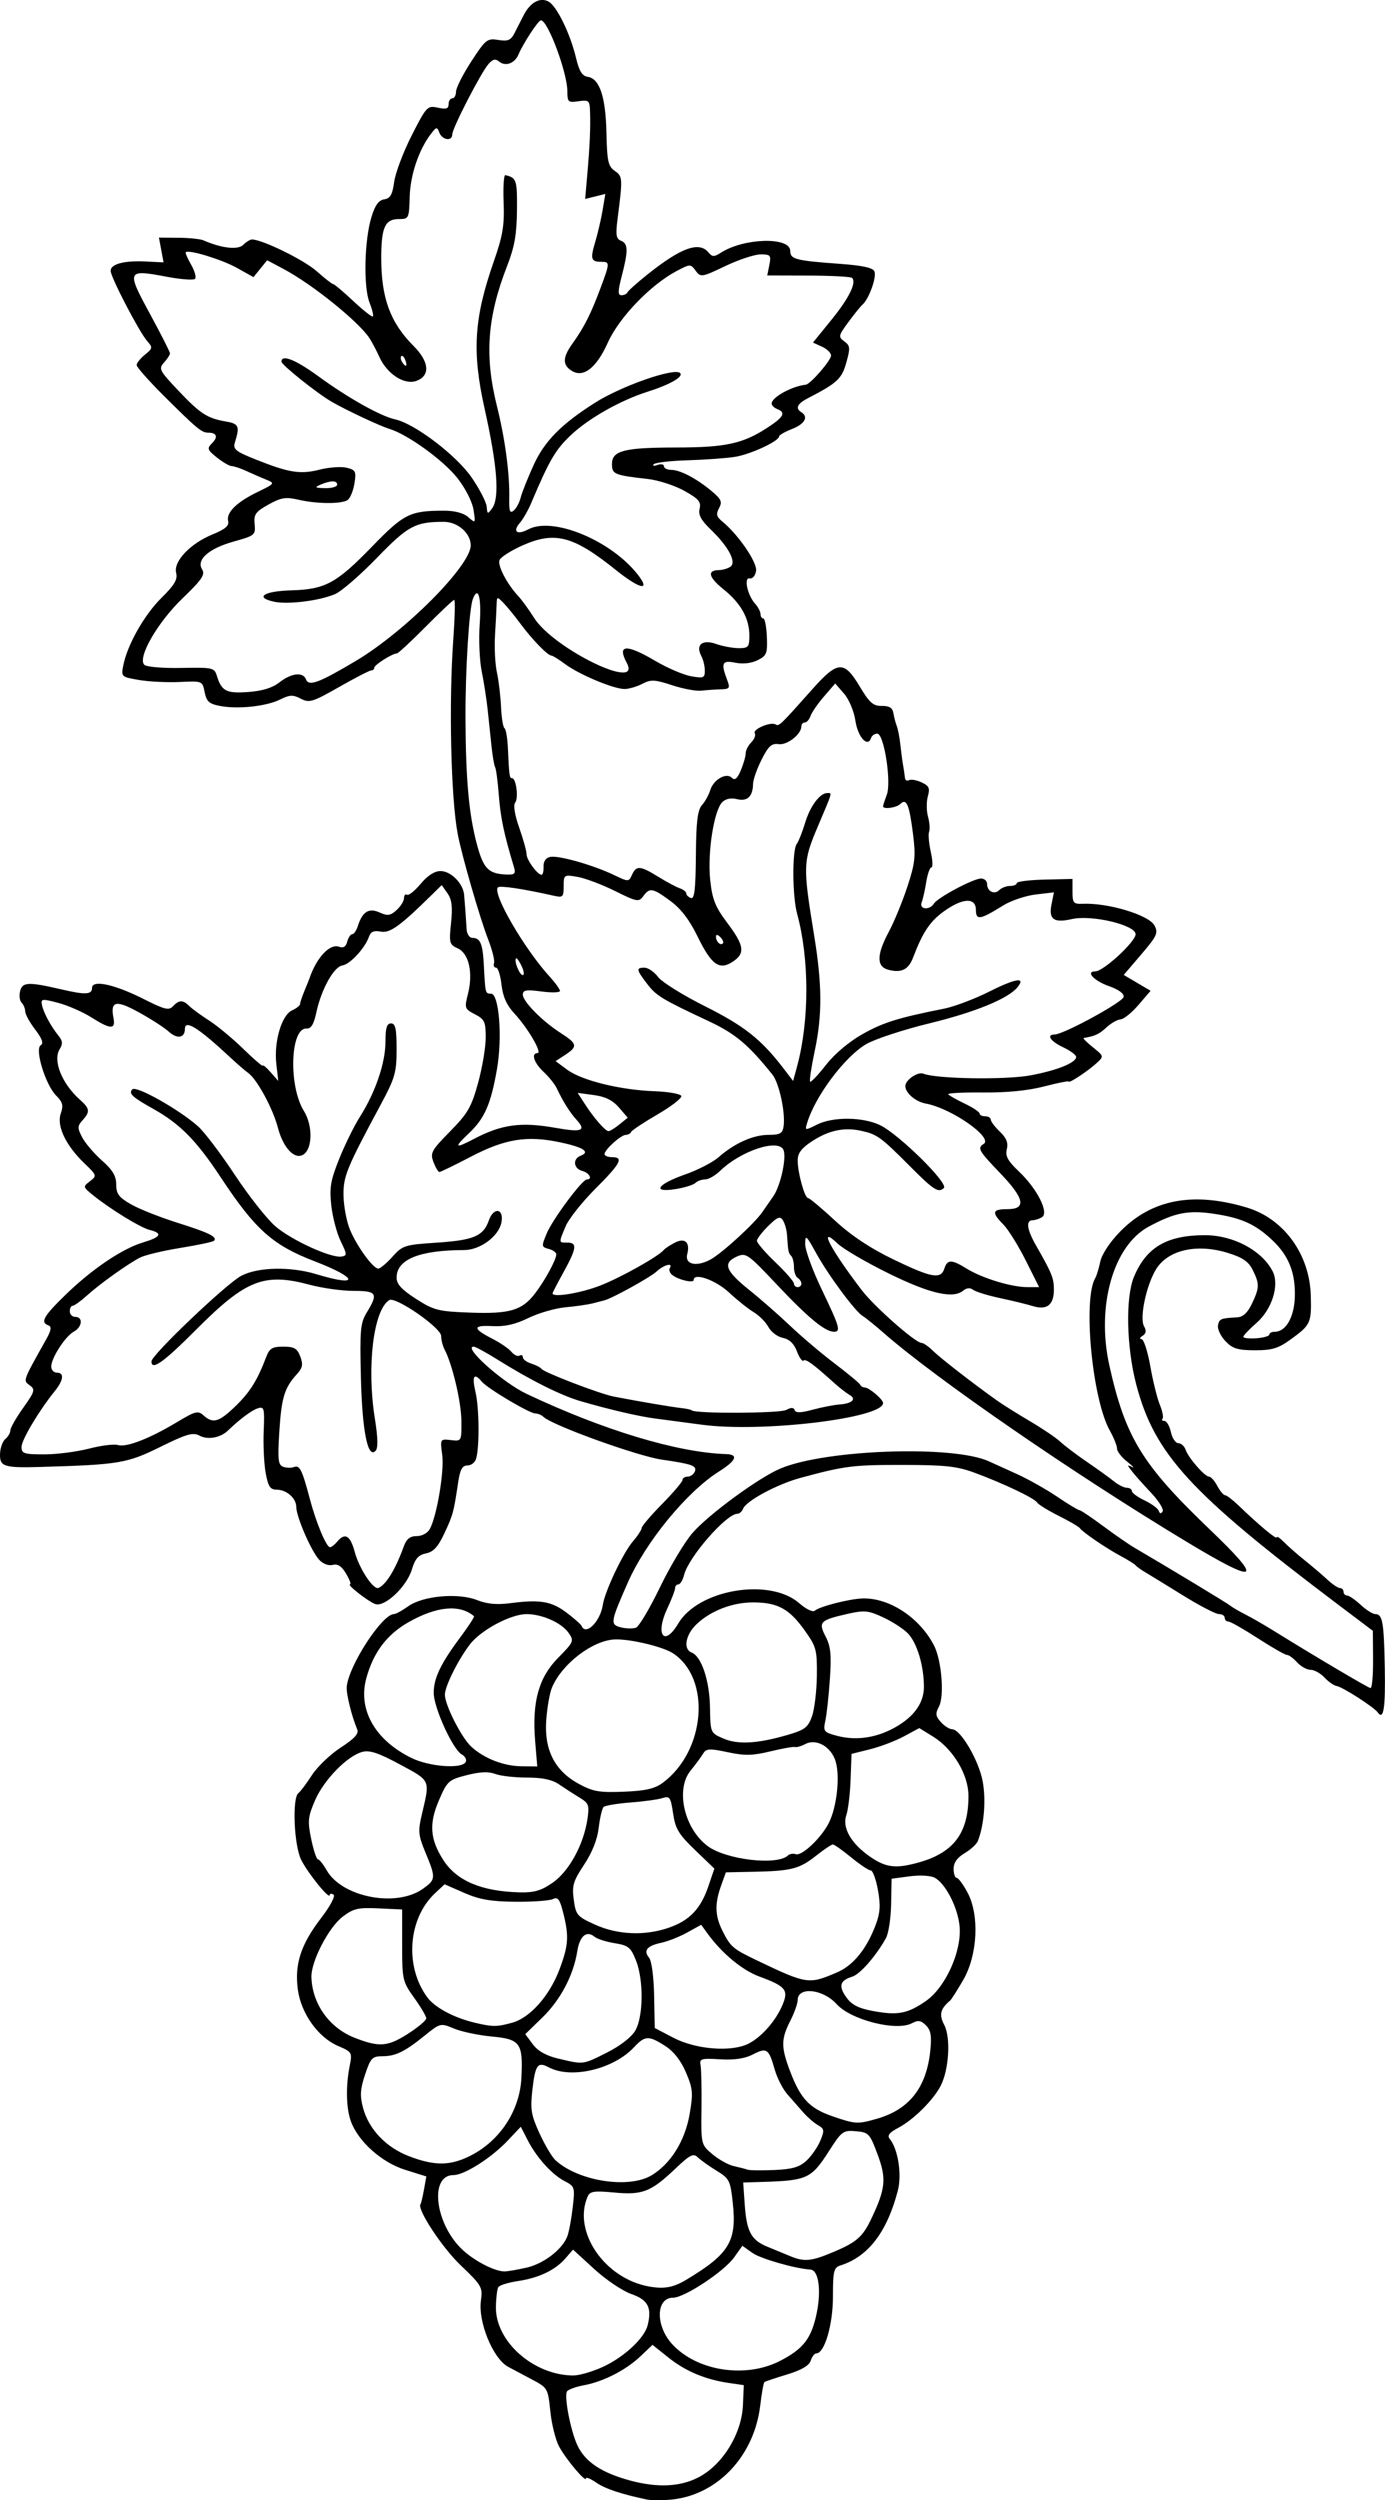 <?xml version="1.0" encoding="UTF-8"?>
<svg version="1.1" viewBox="0 0 119.34 215.36" xmlns="http://www.w3.org/2000/svg">
<g transform="translate(-14.789 -6.886)">
<path d="m70.56 222.19c-2.233-0.468-3.631-0.934-4.4-1.467-0.484-0.335-0.88-0.496-0.88-0.357 0 0.397-1.7-1.618-2.312-2.742-0.304-0.557-0.646-1.923-0.76-3.036-0.206-2.007-0.219-2.029-1.661-2.787-0.799-0.42-1.692-0.896-1.984-1.056-1.304-0.716-2.594-3.876-2.333-5.709 0.162-1.133 0.064-1.303-1.757-3.04-1.602-1.528-3.787-4.857-3.45-5.253 0.05-0.059 0.184-0.62 0.297-1.247l0.206-1.141-1.843-0.578c-2.018-0.633-4.037-2.443-4.663-4.181-0.403-1.12-0.445-3.014-0.105-4.736 0.234-1.185 0.208-1.23-0.988-1.741-1.723-0.736-3.202-2.808-3.476-4.871-0.29-2.187 0.258-3.869 2.005-6.151 0.801-1.046 1.254-1.904 1.068-2.019-0.178-0.11-0.324-0.094-0.324 0.036 0 0.448-1.882-1.873-2.461-3.035-0.623-1.252-0.788-5.354-0.231-5.751 0.164-0.117 0.684-0.809 1.156-1.538 0.472-0.729 1.592-1.8 2.488-2.381 1.173-0.76 1.571-1.196 1.42-1.555-0.491-1.171-0.965-3.107-0.905-3.699 0.186-1.837 3.056-6.24 4.068-6.24 0.157 0 0.71-0.302 1.229-0.672 1.273-0.906 4.3-1.178 5.936-0.532 0.859 0.339 1.71 0.417 2.878 0.263 2.528-0.333 3.53-0.164 4.83 0.817 0.655 0.494 1.239 1.012 1.298 1.151 0.363 0.862 1.608-0.383 1.827-1.827 0.177-1.167 1.744-4.474 2.583-5.451 0.42-0.489 0.763-1.013 0.763-1.165s0.792-1.082 1.76-2.065c0.968-0.984 1.76-1.917 1.76-2.073s0.201-0.285 0.446-0.285c0.245 0 0.525-0.206 0.622-0.459 0.182-0.475-0.275-0.636-2.828-1.001-2.103-0.3-9.459-2.954-10.224-3.689-0.167-0.161-0.481-0.292-0.697-0.292-0.506 0-4.13-2.155-4.622-2.748-0.668-0.805-0.858-0.482-0.534 0.908 0.324 1.393 0.351 4.757 0.045 5.76-0.094 0.308-0.43 0.56-0.748 0.56-0.444 0-0.63 0.352-0.803 1.52-0.375 2.521-0.435 2.742-1.184 4.341-0.538 1.149-0.939 1.584-1.576 1.712-0.653 0.131-0.94 0.458-1.22 1.389-0.443 1.478-2.345 3.27-3.157 2.974-0.613-0.224-2.494-1.696-2.167-1.696 0.111 0-0.041-0.413-0.34-0.918-0.383-0.648-0.723-0.871-1.155-0.758-0.358 0.093-0.843-0.09-1.166-0.442-0.688-0.748-1.972-3.705-1.972-4.542 0-0.766-0.842-1.5-1.721-1.5-0.528 0-0.709-0.285-0.918-1.44-0.143-0.792-0.22-2.411-0.17-3.597 0.083-1.978 0.041-2.141-0.505-1.967-0.533 0.17-1.534 0.915-2.582 1.922-0.643 0.618-1.732 0.812-2.438 0.434-0.573-0.306-1.108-0.153-3.394 0.974-2.848 1.405-3.541 1.521-10.191 1.718-3.279 0.097-3.64-0.015-3.609-1.118 0.015-0.511 0.22-1.089 0.458-1.286 0.237-0.197 0.431-0.531 0.431-0.742 0-0.211 0.497-1.083 1.104-1.937 1.007-1.416 1.057-1.587 0.565-1.947-0.582-0.425-0.62-0.319 1.406-3.933 0.452-0.806 0.504-1.117 0.205-1.227-0.718-0.264-0.428-0.784 1.464-2.624 2.288-2.225 4.89-3.983 6.696-4.523 1.55-0.464 1.716-0.787 0.555-1.079-0.816-0.205-3.491-1.856-4.955-3.058-0.784-0.644-0.788-0.666-0.176-1.135 0.606-0.465 0.593-0.509-0.48-1.538-1.611-1.547-2.412-3.232-2.04-4.292 0.244-0.694 0.171-0.979-0.399-1.549-0.914-0.914-1.862-4.001-1.329-4.33 0.267-0.165 0.127-0.563-0.479-1.358-0.472-0.618-0.857-1.321-0.857-1.562s-0.139-0.577-0.31-0.747c-0.17-0.17-0.226-0.628-0.124-1.018 0.202-0.772 0.721-0.788 3.634-0.111 1.992 0.463 2.56 0.431 2.56-0.144 0-0.733 1.943-0.311 4.48 0.972 1.762 0.892 2.143 0.984 2.493 0.607 0.517-0.558 0.865-0.562 1.412-0.015 0.236 0.236 1.003 0.797 1.703 1.245 0.7 0.448 2.029 1.551 2.953 2.451 0.924 0.9 1.68 1.547 1.68 1.439 0-0.108 0.298 0.143 0.663 0.559l0.663 0.755-0.168-1.456c-0.22-1.909 0.452-4.21 1.35-4.62 0.38-0.174 0.692-0.416 0.692-0.539 0-0.123 0.168-0.629 0.373-1.124 0.205-0.495 0.397-0.973 0.427-1.061 0.61-1.82 1.774-3.066 2.578-2.757 0.354 0.136 0.576-0.006 0.689-0.441 0.092-0.353 0.285-0.641 0.429-0.641s0.362-0.317 0.485-0.705c0.394-1.241 0.953-1.588 1.878-1.167 0.684 0.312 0.925 0.278 1.46-0.207 0.353-0.319 0.641-0.783 0.641-1.03 0-0.247 0.116-0.378 0.258-0.29 0.142 0.088 0.671-0.336 1.176-0.941 0.589-0.707 1.199-1.101 1.704-1.101 0.899 0 1.953 1.058 2.042 2.049 0.069 0.774 0.155 1.956 0.217 2.991 0.024 0.396 0.251 0.72 0.504 0.72 0.674 0 0.881 0.498 0.977 2.348 0.128 2.461 0.126 2.452 0.616 2.452 0.7 0 0.996 3.772 0.511 6.529-0.53 3.018-1.063 4.225-2.431 5.515-1.302 1.228-1.195 1.335 0.461 0.464 2.375-1.249 4.06-1.477 7.018-0.949 2.268 0.404 2.671 0.255 1.825-0.679-0.598-0.661-1.183-1.59-1.712-2.72-0.165-0.352-0.675-0.989-1.134-1.416-0.834-0.776-1.108-1.624-0.525-1.624 0.427 0-0.851-2.182-1.998-3.413-0.665-0.713-0.993-1.446-1.109-2.48-0.091-0.807-0.303-1.467-0.47-1.467-0.168 0-0.246-0.178-0.173-0.395 0.072-0.217-0.15-1.117-0.494-2-0.727-1.865-2.286-7.258-2.638-9.125-0.586-3.111-0.772-11.258-0.381-16.72 0.136-1.892 0.172-3.44 0.082-3.44-0.09 0-1.2 1.044-2.466 2.32-1.266 1.276-2.383 2.311-2.482 2.301-0.33-0.035-1.936 0.975-1.938 1.219-9.6e-4 0.132-0.121 0.24-0.267 0.24-0.146 0-1.391 0.642-2.767 1.426-2.283 1.301-2.571 1.389-3.3 1.007-0.671-0.351-0.954-0.341-1.771 0.067-1.184 0.59-3.612 0.855-5.169 0.563-0.956-0.179-1.182-0.38-1.344-1.189-0.194-0.97-0.201-0.973-2.149-0.88-1.075 0.051-2.652-0.026-3.506-0.171-1.528-0.261-1.549-0.28-1.355-1.264 0.349-1.771 1.812-4.354 3.293-5.814 1.124-1.108 1.403-1.584 1.26-2.152-0.247-0.984 1.218-2.527 3.144-3.312 1.077-0.439 1.438-0.746 1.338-1.139-0.187-0.735 0.724-1.637 2.545-2.518 1.478-0.715 1.501-0.748 0.746-1.052-0.428-0.173-1.197-0.507-1.708-0.743-0.511-0.236-1.087-0.429-1.28-0.43-0.193-9.6e-4 -0.765-0.333-1.27-0.737-0.837-0.67-0.874-0.781-0.415-1.24 0.534-0.534 0.399-0.901-0.332-0.901-0.571 0-0.967-0.329-3.807-3.153-1.301-1.294-2.366-2.495-2.366-2.669 0-0.174 0.323-0.577 0.717-0.897 0.669-0.542 0.682-0.62 0.193-1.171-0.681-0.768-3.15-5.51-3.15-6.051 0-0.584 1.168-0.898 3.001-0.806l1.56 0.078-0.4-2.134 1.68 0.013c0.924 0.007 1.896 0.108 2.16 0.224 1.553 0.68 2.969 0.842 3.421 0.39 0.256-0.256 0.597-0.465 0.759-0.465 0.884 0 4.48 1.761 5.561 2.723 0.691 0.614 1.337 1.119 1.437 1.122 0.1 3e-3 0.88 0.661 1.734 1.461 0.854 0.801 1.612 1.396 1.684 1.324 0.073-0.073-0.061-0.622-0.296-1.221-0.528-1.343-0.436-5.341 0.168-7.329 0.315-1.035 0.625-1.467 1.104-1.537 0.523-0.076 0.708-0.4 0.86-1.51 0.107-0.777 0.787-2.578 1.512-4.002 1.271-2.494 1.353-2.581 2.247-2.384 0.719 0.158 0.929 0.09 0.929-0.301 0-0.278 0.144-0.505 0.32-0.505s0.32-0.259 0.32-0.576 0.591-1.486 1.313-2.597c1.233-1.898 1.374-2.01 2.327-1.855 0.837 0.136 1.083 0.03 1.407-0.603 0.216-0.422 0.569-1.114 0.785-1.537 0.559-1.094 1.407-1.558 2.135-1.169 0.713 0.382 1.876 2.764 2.375 4.865 0.27 1.135 0.528 1.551 1.007 1.62 1.021 0.147 1.545 1.715 1.611 4.816 0.052 2.45 0.148 2.888 0.718 3.287 0.687 0.481 0.694 0.599 0.235 4.184-0.17 1.327-0.114 1.672 0.298 1.83 0.621 0.238 0.636 0.861 0.074 3.025-0.347 1.336-0.352 1.67-0.027 1.67 0.224 0 0.454-0.111 0.513-0.246 0.059-0.135 0.827-0.823 1.707-1.527 2.894-2.317 4.465-2.889 5.27-1.918 0.333 0.401 0.487 0.405 1.079 0.026 1.996-1.278 5.971-1.379 5.971-0.152 0 0.718 0.443 0.834 4.262 1.113 1.999 0.146 2.873 0.339 2.996 0.661 0.193 0.503-0.467 2.342-1.022 2.844-0.194 0.176-0.756 0.869-1.247 1.541-0.84 1.147-0.86 1.246-0.328 1.635 0.505 0.369 0.523 0.568 0.171 1.825-0.393 1.404-0.774 1.757-3.313 3.07-0.918 0.475-1.103 0.873-0.56 1.208 0.638 0.394 0.296 1.01-0.8 1.44-0.616 0.242-1.12 0.53-1.12 0.641 0 0.402-2.433 1.536-3.762 1.754-0.749 0.122-2.585 0.258-4.08 0.301-1.495 0.043-2.826 0.197-2.958 0.343-0.132 0.145 0.012 0.174 0.32 0.063 0.308-0.111 0.56-0.061 0.56 0.109 0 0.17 0.272 0.31 0.603 0.31 0.778 0 2.166 0.72 3.464 1.798 0.87 0.722 0.975 0.951 0.682 1.497-0.278 0.519-0.223 0.745 0.278 1.155 1.387 1.136 3.021 3.523 2.91 4.253-0.063 0.413-0.301 0.696-0.542 0.645-0.541-0.116-0.207 1.446 0.47 2.198 0.25 0.278 0.455 0.674 0.455 0.88s0.108 0.375 0.24 0.375 0.27 0.713 0.307 1.583c0.06 1.432-0.016 1.624-0.8 2.014-0.536 0.266-1.264 0.349-1.907 0.217-1.145-0.235-1.271 0.016-0.728 1.444 0.287 0.754 0.241 0.823-0.56 0.848-0.48 0.015-1.232 0.066-1.672 0.115s-1.569-0.164-2.508-0.473c-1.489-0.489-1.818-0.504-2.56-0.117-0.468 0.244-1.157 0.445-1.529 0.446-0.93 0.003-3.91-1.245-5.113-2.141-0.545-0.406-1.077-0.737-1.183-0.737-0.318 0-1.64-1.354-2.645-2.709-0.518-0.698-1.193-1.526-1.501-1.84-0.536-0.547-0.561-0.54-0.58 0.149-0.011 0.396-0.073 1.584-0.138 2.64s0.009 2.496 0.162 3.2c0.154 0.704 0.314 2.044 0.356 2.977 0.042 0.933 0.176 1.758 0.297 1.834 0.122 0.075 0.253 0.824 0.291 1.663 0.113 2.464 0.138 2.646 0.363 2.646 0.355 0 0.573 1.734 0.266 2.106-0.174 0.211-0.038 1.052 0.348 2.152 0.349 0.993 0.635 2.024 0.635 2.29 0 0.49 0.938 1.772 1.296 1.772 0.107 0 0.183-0.32 0.169-0.71-0.016-0.45 0.194-0.754 0.575-0.831 0.718-0.145 3.696 0.7 5.48 1.554 1.267 0.607 1.283 0.607 1.569-0.02 0.37-0.81 0.704-0.783 2.271 0.186 0.704 0.435 1.532 0.878 1.84 0.983 0.308 0.106 0.56 0.304 0.56 0.441s0.18 0.317 0.4 0.401c0.305 0.116 0.407-0.748 0.43-3.645 0.023-2.93 0.142-3.925 0.522-4.358 0.271-0.308 0.591-0.885 0.712-1.281 0.282-0.924 1.387-1.557 1.872-1.071 0.25 0.25 0.465 0.068 0.766-0.647 0.23-0.547 0.418-1.204 0.418-1.461s0.217-0.683 0.483-0.949c0.266-0.266 0.401-0.616 0.301-0.778-0.213-0.344 1.375-1.021 1.792-0.764 0.295 0.183 0.383 0.099 3.157-3.021 2.197-2.471 2.745-2.505 4.091-0.254 0.843 1.41 1.163 1.692 1.906 1.68 0.65-0.01 0.922 0.16 1 0.626 0.059 0.352 0.191 0.856 0.294 1.12 0.102 0.264 0.24 0.984 0.306 1.6s0.172 1.408 0.234 1.76c0.063 0.352 0.132 0.829 0.155 1.059 0.022 0.23 0.174 0.337 0.337 0.236 0.163-0.101 0.652-0.021 1.087 0.178 0.66 0.301 0.752 0.5 0.555 1.204-0.13 0.464-0.124 1.252 0.012 1.751 0.137 0.499 0.179 1.087 0.095 1.306-0.084 0.22-0.018 0.999 0.146 1.733 0.165 0.733 0.189 1.334 0.055 1.334s-0.335 0.563-0.445 1.252c-0.11 0.689-0.288 1.481-0.395 1.76-0.237 0.617 0.675 0.708 1.058 0.105 0.337-0.53 3.399-2.158 4.059-2.158 0.284 0 0.517 0.207 0.517 0.461 0 0.644 0.625 0.962 1.052 0.535 0.196-0.196 0.615-0.356 0.932-0.356s0.576-0.11 0.576-0.245c0-0.135 1.08-0.271 2.4-0.302l2.4-0.057v1.089c0 0.984 0.085 1.086 0.88 1.052 2.197-0.094 5.699 0.963 6.183 1.867 0.342 0.64 0.223 0.901-1.132 2.488l-1.515 1.773 1.158 0.683 1.158 0.683-1.046 1.218c-0.575 0.67-1.27 1.23-1.545 1.245-0.275 0.015-0.824 0.329-1.22 0.698-0.617 0.575-0.992 0.748-1.96 0.906-0.088 0.014 0.272 0.374 0.8 0.8 0.955 0.77 0.957 0.777 0.32 1.361-0.742 0.681-2.4 1.778-2.4 1.588 0-0.071-0.955 0.119-2.123 0.423-1.371 0.357-3.229 0.541-5.25 0.522-1.72-0.017-3.077 0.05-3.016 0.149 0.061 0.099 0.694 0.459 1.406 0.8 0.712 0.341 1.296 0.728 1.298 0.86 0.002 0.132 0.22 0.24 0.484 0.24s0.48 0.129 0.48 0.286c0 0.158 0.353 0.626 0.785 1.04 0.566 0.543 0.733 0.964 0.597 1.507-0.147 0.59 0.082 1.009 1.055 1.933 1.556 1.477 2.595 3.53 1.982 3.919-0.23 0.146-0.599 0.268-0.819 0.27-0.593 7e-3 -0.487 0.793 0.29 2.155 1.381 2.42 1.546 2.827 1.548 3.811 3e-3 1.319-0.598 1.8-1.791 1.434-0.51-0.157-1.791-0.469-2.847-0.694-1.056-0.225-2.1-0.546-2.32-0.714-0.26-0.199-0.557-0.176-0.848 0.066-0.88 0.73-2.872 0.272-6.433-1.479-1.936-0.952-3.916-2.109-4.4-2.572-1.722-1.647-0.628 0.464 2.076 4.006 1.085 1.421 4.632 4.552 5.157 4.552 0.165 0 0.603 0.301 0.974 0.669 0.625 0.62 3.423 2.793 5.527 4.291 0.494 0.352 1.778 1.158 2.853 1.79s2.246 1.425 2.602 1.76c0.357 0.335 1.386 1.114 2.288 1.73 0.902 0.616 1.95 1.372 2.331 1.68s0.885 0.56 1.122 0.56 0.431 0.128 0.431 0.284c0 0.156 0.492 0.517 1.094 0.803 0.602 0.286 1.151 0.691 1.221 0.901 0.084 0.252 0.197 0.268 0.333 0.048 0.113-0.183-0.328-0.899-0.981-1.59-0.653-0.691-1.403-1.534-1.667-1.873-0.427-0.547-0.427-0.588 0-0.371 0.264 0.135 0.084-0.066-0.4-0.445-0.484-0.38-0.88-0.89-0.88-1.134 0-0.244-0.28-0.942-0.623-1.552-1.52-2.706-2.338-11.343-1.246-13.151 0.106-0.176 0.298-0.806 0.425-1.4 0.139-0.646 0.828-1.689 1.718-2.597 2.715-2.772 6.279-3.448 10.899-2.065 3.196 0.957 5.424 4.018 5.522 7.589 0.065 2.361-0.01 2.525-1.735 3.774-1.07 0.775-1.609 0.938-3.088 0.933-1.483-5e-3 -1.921-0.141-2.537-0.791-0.41-0.432-0.696-1.042-0.636-1.355 0.109-0.565 0.221-0.612 1.641-0.689 0.513-0.028 0.906-0.388 1.28-1.171 0.66-1.384 0.667-1.714 0.066-2.919-0.361-0.723-0.874-1.072-2.16-1.467-2.677-0.822-5.162-0.243-6.179 1.439-0.837 1.385-1.419 4.172-1.02 4.886 0.216 0.387 0.178 0.63-0.131 0.825-0.24 0.152-0.28 0.279-0.088 0.282 0.192 3e-3 0.532 1.049 0.757 2.325 0.224 1.276 0.595 2.776 0.824 3.334 0.229 0.558 0.332 1.098 0.23 1.2-0.102 0.102-0.029 0.186 0.162 0.186 0.191 0 0.443 0.432 0.559 0.96s0.406 0.96 0.644 0.96c0.238 0 0.518 0.252 0.623 0.56 0.239 0.704 1.648 2.32 2.024 2.32 0.155 0 0.474 0.36 0.709 0.8s0.537 0.8 0.669 0.8 0.653 0.396 1.156 0.88c1.765 1.698 3.294 2.973 3.294 2.747 0-0.125 0.272 0.051 0.604 0.392 0.332 0.341 1.142 1.052 1.8 1.58 0.658 0.528 1.544 1.284 1.97 1.68s0.912 0.72 1.08 0.72 0.305 0.144 0.305 0.32 0.137 0.32 0.304 0.32 0.692 0.36 1.167 0.8 1.043 0.8 1.262 0.8c0.629 0 0.748 0.67 0.82 4.623 0.064 3.502-0.103 4.559-0.61 3.844-0.321-0.453-3.024-2.188-3.537-2.271-0.239-0.039-0.713-0.369-1.052-0.733-0.34-0.365-0.878-0.663-1.196-0.663s-0.839-0.288-1.157-0.64-0.712-0.64-0.874-0.64c-0.162 0-1.296-0.648-2.52-1.44-1.224-0.792-2.365-1.44-2.536-1.44s-0.31-0.144-0.31-0.32-0.225-0.32-0.501-0.32c-0.275 0-1.679-0.73-3.12-1.623-1.441-0.892-2.907-1.792-3.259-2-0.352-0.208-0.712-0.467-0.8-0.577s-0.665-0.47-1.281-0.8c-1.251-0.669-3.271-2.046-3.522-2.399-0.09-0.127-0.912-0.606-1.828-1.066-0.915-0.46-1.75-0.975-1.855-1.145-0.231-0.374-2.848-1.622-5.349-2.551-1.541-0.572-2.542-0.682-6.24-0.687-4.289-5e-3 -4.978 0.082-8.792 1.113-2.013 0.544-4.695 1.985-4.955 2.662-0.091 0.238-0.312 0.433-0.49 0.433-0.954 0-4.207 3.729-4.592 5.263-0.113 0.449-0.333 0.817-0.49 0.817-0.157 0-0.285 0.146-0.285 0.323 0 0.178-0.304 0.969-0.675 1.759-1.062 2.259-0.268 3.346 0.943 1.293 1.739-2.947 7.895-3.977 10.436-1.746 0.567 0.498 1.163 0.789 1.323 0.645 0.411-0.367 2.986-1.028 4.133-1.06 2.3-0.065 4.899 1.642 6.144 4.037 0.662 1.273 0.913 4.376 0.429 5.282-0.319 0.597-0.29 0.825 0.17 1.333 0.305 0.337 0.742 0.613 0.97 0.613 0.726 0 2.297 2.684 2.632 4.497 0.295 1.598 0.122 3.739-0.413 5.12-0.106 0.273-0.62 0.749-1.143 1.058-0.641 0.379-0.95 0.815-0.95 1.343 0 0.43 0.117 0.782 0.261 0.782 0.143 0 0.567 0.574 0.942 1.276 1.039 1.946 0.865 5.384-0.38 7.528-0.51 0.878-1.012 1.668-1.115 1.756-0.864 0.736-0.981 1.22-0.513 2.117 0.57 1.093 0.406 3.849-0.312 5.238-0.638 1.234-2.346 2.928-3.641 3.61-0.785 0.414-0.985 0.671-0.748 0.96 0.72 0.878 1.061 3.077 0.694 4.475-0.938 3.572-2.553 5.67-4.947 6.429-0.568 0.18-0.64 0.484-0.64 2.687 0 2.424-0.722 4.884-1.433 4.884-0.156 0-0.373 0.283-0.483 0.629-0.135 0.424-0.795 0.81-2.022 1.183-1.002 0.305-1.885 0.6-1.961 0.657-0.077 0.057-0.241 0.961-0.364 2.01-0.517 4.384-3.713 7.751-7.709 8.12-0.763 0.07-1.675 0.068-2.027-6e-3zm4.405-1.915c2.087-1.075 3.735-3.748 3.841-6.231l0.073-1.714-1.28-0.186c-2.039-0.297-3.735-1.009-5.213-2.189l-1.373-1.096-1.026 0.975c-1.262 1.199-3.203 2.195-4.881 2.504-0.696 0.128-1.352 0.366-1.458 0.529-0.27 0.415 0.307 3.403 0.898 4.658 0.67 1.421 2.09 2.362 4.573 3.03 2.324 0.625 4.272 0.533 5.846-0.278zm-8.196-9.532c1.814-0.845 3.547-2.461 3.825-3.569 0.381-1.519 0.029-2.195-1.399-2.689-0.751-0.26-2.19-1.227-3.198-2.151l-1.833-1.679-0.642 0.743c-0.881 1.019-2.284 1.693-4.09 1.964-0.836 0.125-1.603 0.363-1.705 0.528-0.102 0.165-0.195 0.936-0.207 1.713-0.045 2.955 3.224 5.857 6.64 5.896 0.528 6e-3 1.702-0.335 2.61-0.757zm15.235-0.502c2.017-1.036 2.707-1.938 3.159-4.124 0.406-1.964 0.16-3.695-0.531-3.739-1.337-0.085-4.31-0.939-5.014-1.439l-0.861-0.613-0.708 0.995c-0.869 1.22-4.286 3.477-5.264 3.477-1.492 0-1.531 2.429-0.065 4.013 2.143 2.316 6.311 2.958 9.285 1.43zm-8.085-6.987c3.693-2.21 4.366-3.312 4.015-6.585-0.211-1.969-0.292-2.131-1.399-2.808-0.647-0.396-1.376-0.915-1.621-1.154-0.377-0.368-0.672-0.22-1.92 0.965-2.12 2.014-2.839 2.295-5.273 2.068-1.754-0.164-2.099-0.111-2.3 0.353-1.306 3.009 1.47 7.065 5.3 7.742 1.299 0.229 2.085 0.087 3.2-0.58zm-13.76-1.043c1.48-0.34 3.073-1.562 3.513-2.694 0.137-0.352 0.345-1.461 0.462-2.465 0.206-1.765 0.183-1.84-0.681-2.288-1.109-0.575-2.425-2.031-3.2-3.543l-0.589-1.149-1.112 1.179c-1.415 1.5-3.744 2.984-4.684 2.984-2.153 0-1.571 4.352 0.874 6.529 1.044 0.93 2.688 1.762 3.498 1.77 0.264 3e-3 1.128-0.144 1.92-0.326zm26.341-1.307c2.11-0.882 2.618-1.325 3.387-2.949 1.212-2.562 1.294-3.419 0.52-5.497-0.67-1.801-0.768-1.906-1.869-2-1.096-0.093-1.226 2e-3 -2.294 1.671-1.549 2.421-1.885 2.578-5.79 2.698l-1.626 0.05 0.127 1.84c0.166 2.394 0.548 3.113 1.962 3.692 0.64 0.262 1.523 0.626 1.963 0.81 1.195 0.499 1.796 0.447 3.621-0.316zm-15.55-6.657c1.647-1.004 2.86-2.958 3.259-5.247 0.316-1.817 0.284-2.195-0.31-3.596-0.433-1.023-1.052-1.816-1.784-2.286-1.428-0.918-1.752-0.905-2.7 0.111-1.769 1.895-5.422 2.753-7.344 1.724-0.95-0.509-1.164-0.215-1.407 1.931-0.191 1.688-0.112 2.176 0.612 3.756 0.457 0.999 1.077 2.042 1.377 2.317 1.972 1.81 6.331 2.488 8.296 1.29zm13.343-1.264c0.426-0.4 0.959-1.171 1.183-1.713 0.364-0.878 0.342-1.022-0.198-1.328-0.333-0.189-0.901-0.68-1.262-1.09-0.361-0.411-0.981-1.116-1.378-1.569-0.397-0.452-0.889-1.412-1.094-2.134-0.512-1.804-0.681-1.923-1.864-1.312-0.708 0.366-1.601 0.501-2.837 0.427-1.657-0.099-1.794-0.055-1.686 0.533 0.064 0.352 0.099 2.03 0.078 3.729-0.039 3.079-0.036 3.092 0.948 3.92 0.543 0.457 1.372 0.915 1.842 1.018 0.47 0.103 0.999 0.241 1.175 0.306 0.176 0.065 1.22 0.078 2.319 0.029 1.561-0.07 2.169-0.249 2.774-0.818zm-29.491-0.173c2.823-1.179 4.764-3.923 4.914-6.944 0.149-3.002-0.089-3.335-2.546-3.564-1.145-0.107-2.611-0.415-3.257-0.685-1.162-0.485-1.189-0.479-2.504 0.583-1.757 1.42-2.533 1.799-3.683 1.799-0.86 0-1.007 0.157-1.479 1.578-0.423 1.274-0.456 1.829-0.172 2.884 0.492 1.826 1.981 3.392 3.945 4.146 2.005 0.771 3.293 0.826 4.782 0.203zm35.561-3.43c2.776-0.797 4.257-2.684 4.583-5.841 0.133-1.292 0.052-1.777-0.37-2.199-0.43-0.43-0.677-0.468-1.203-0.186-1.341 0.718-5.265-0.276-6.499-1.646-1.18-1.31-3.353-1.53-3.353-0.34 0 0.294-0.288 1.1-0.64 1.79-0.803 1.575-0.802 2.273 0.007 4.388 0.89 2.325 1.664 3.144 3.608 3.816 1.998 0.691 2.185 0.701 3.868 0.218zm-23.291-5.688c1.132-0.566 2.118-1.326 2.451-1.889 0.71-1.201 0.739-4.375 0.057-6.08-0.44-1.1-0.658-1.274-1.824-1.46-0.728-0.116-1.51-0.366-1.736-0.554-0.687-0.57-1.278-0.074-1.49 1.252-0.331 2.072-1.446 4.186-3.008 5.704l-1.473 1.432 0.649 0.871c0.44 0.591 1.153 0.99 2.216 1.24 2.191 0.516 2.062 0.532 4.159-0.516zm12.234-0.786c1.139-0.589 2.353-1.986 2.925-3.366 0.518-1.252 0.247-1.575-2.015-2.406-1.462-0.537-3.219-1.993-4.453-3.691l-0.557-0.766-1.203 0.666c-0.662 0.366-1.67 0.765-2.24 0.885-1.229 0.26-1.558 0.67-1.041 1.293 0.216 0.26 0.401 1.653 0.431 3.251l0.054 2.796 1.608 0.84c1.948 1.018 5.029 1.254 6.492 0.498zm-29.334-0.861c0.851-0.546 1.548-1.135 1.548-1.308s-0.468-0.967-1.04-1.765c-1.001-1.396-1.04-1.567-1.04-4.532v-3.081l-2.029-0.096c-1.764-0.084-2.168 0.01-3.096 0.718-1.212 0.924-2.728 3.852-2.691 5.198 0.062 2.303 1.538 4.377 3.722 5.231 2.131 0.833 2.848 0.776 4.626-0.364zm8.957-0.935c1.539-0.427 3.223-2.33 4.073-4.602 0.775-2.07 0.825-2.846 0.316-4.866-0.293-1.164-0.461-1.39-0.88-1.182-0.285 0.142-1.742 0.247-3.237 0.234-2.104-0.019-3.103-0.192-4.412-0.765l-1.692-0.74-0.818 0.765c-2.332 2.178-2.64 6.304-0.671 8.972 0.655 0.887 2.3 1.763 4.12 2.193 1.516 0.358 1.883 0.357 3.202-9e-3zm35.626-1.857c1.712-1.179 3.131-4.333 2.915-6.48-0.163-1.621-1.214-3.655-2.146-4.154-0.337-0.18-1.289-0.232-2.156-0.117l-1.553 0.206-0.041 2.198c-0.022 1.209-0.224 2.525-0.448 2.925-0.87 1.555-2.225 3.102-2.9 3.313-1.067 0.333-1.206 0.808-0.519 1.773 0.466 0.654 1.044 0.952 2.297 1.186 2.13 0.396 2.969 0.24 4.55-0.849zm-7.602-2.494c1.373-0.595 2.522-2.021 3.297-4.092 0.382-1.019 0.423-1.681 0.186-2.989-0.167-0.924-0.445-1.68-0.617-1.68-0.172 0-0.929-0.504-1.68-1.12-0.752-0.616-1.466-1.12-1.587-1.12s-0.777 0.441-1.457 0.98c-1.425 1.129-2.126 1.307-5.387 1.373l-2.372 0.048-0.404 1.12c-0.564 1.564-0.541 2.605 0.088 3.871 0.708 1.426 0.901 1.593 2.979 2.588 4.324 2.07 4.481 2.093 6.953 1.022zm-14.57-3.818c1.812-0.617 2.779-1.624 3.444-3.583l0.516-1.52-1.665-1.6c-1.412-1.357-1.7-1.835-1.891-3.147-0.203-1.393-0.294-1.525-0.906-1.328-0.374 0.12-1.616 0.291-2.76 0.38-1.144 0.089-2.188 0.261-2.319 0.383-0.131 0.122-0.322 0.926-0.423 1.787-0.12 1.016-0.562 2.135-1.261 3.188-0.939 1.415-1.053 1.801-0.89 3.019 0.176 1.311 0.287 1.442 1.82 2.139 1.942 0.883 4.269 0.987 6.335 0.283zm-21.155-3.363c1.118-0.796 1.128-0.936 0.231-3.101-0.637-1.537-0.665-1.847-0.307-3.366 0.696-2.951 0.758-2.811-1.894-4.241-1.855-1-2.618-1.254-3.257-1.083-1.296 0.347-3.311 2.415-4.069 4.177-0.613 1.425-0.648 1.784-0.326 3.335 0.198 0.956 0.459 1.739 0.578 1.74 0.12 9.6e-4 0.457 0.423 0.749 0.937 1.326 2.331 6.002 3.234 8.295 1.601zm11.204-0.541c1.393-0.978 2.64-3.259 2.969-5.431 0.187-1.234 0.128-1.397-0.678-1.886-0.485-0.294-1.272-0.802-1.749-1.129-0.607-0.416-1.441-0.594-2.779-0.594-1.052 0-2.283-0.141-2.735-0.313-0.572-0.217-1.323-0.185-2.46 0.106-1.555 0.398-1.674 0.506-2.385 2.153-0.875 2.03-0.778 3.365 0.378 5.165 1.154 1.796 3.333 2.708 6.636 2.777 1.206 0.025 1.827-0.163 2.802-0.848zm31.489-1.719c3.043-0.844 4.314-2.534 4.318-5.739 0.002-1.821-1.32-4.041-3.04-5.104l-1.199-0.741-1.319 0.712c-0.726 0.391-2.039 0.891-2.919 1.111l-1.6 0.4-0.08 2.22c-0.044 1.221-0.211 2.599-0.371 3.063-0.375 1.09 0.432 2.474 2.105 3.611 1.334 0.906 2.176 1.002 4.106 0.466zm-11.241-0.608c0.153-0.145 0.455-0.196 0.67-0.113 0.506 0.194 2.168-1.362 2.837-2.656 0.756-1.462 1.029-4.347 0.526-5.561-0.48-1.159-1.662-1.74-2.561-1.259-0.333 0.178-0.72 0.289-0.859 0.245-0.139-0.044-1.096 0.125-2.126 0.375-1.525 0.37-2.209 0.383-3.68 0.07-1.597-0.34-1.844-0.323-2.127 0.144-0.176 0.291-0.656 0.94-1.067 1.444-1.317 1.614-0.552 4.991 1.472 6.498 1.582 1.178 5.98 1.696 6.914 0.814zm-10.781-6.265c3.693-2.742 4.185-8.987 0.877-11.154-0.872-0.571-3.676-1.24-5.001-1.193-1.931 0.069-4.62 2.143-5.446 4.201-0.181 0.45-0.392 1.682-0.471 2.738-0.19 2.558 0.728 4.37 2.783 5.491 1.24 0.677 1.779 0.771 3.897 0.686 1.886-0.076 2.668-0.255 3.36-0.769zm-16.992-1.77c0.123-0.199-0.025-0.502-0.33-0.672-0.776-0.434-2.416-4.032-2.416-5.302-3.04e-4 -1.267 0.604-2.528 2.306-4.809 0.699-0.937 1.223-1.746 1.163-1.797-1.231-1.042-3.218-0.858-5.646 0.522-1.873 1.065-3.044 2.629-3.641 4.863-0.72 2.693 0.789 5.319 3.931 6.842 1.521 0.737 4.266 0.945 4.633 0.351zm5.996-1.798c-0.284-3.387 0.293-5.486 1.977-7.194 1.351-1.371 1.388-1.459 0.903-2.151-0.609-0.87-2.28-1.615-3.623-1.615-1.378 0-3.973 1.395-4.903 2.635-1.044 1.392-2.137 3.602-2.133 4.312 0.005 0.895 1.431 3.698 2.277 4.476 1.101 1.012 2.797 1.67 4.341 1.685l1.341 0.013-0.181-2.16zm21.774-0.561c1.441-0.419 1.735-0.643 2.074-1.58 0.217-0.6 0.407-2.176 0.423-3.501 0.026-2.255-0.042-2.508-1.071-3.944-1.308-1.826-2.298-2.367-4.361-2.383-1.812-0.014-3.715 0.712-4.94 1.885-0.947 0.907-1.163 2.146-0.424 2.43 0.848 0.325 1.548 2.399 1.587 4.704 0.038 2.225 0.038 2.225 1.158 2.708 1.252 0.54 2.932 0.444 5.556-0.319zm8.82-0.424c1.895-0.926 2.905-2.213 2.903-3.703-0.003-1.804-0.572-3.734-1.349-4.576-0.357-0.387-1.312-1.015-2.12-1.395-1.311-0.616-1.645-0.652-3.079-0.328-2.418 0.546-2.572 0.703-1.922 1.96 0.437 0.846 0.512 1.577 0.369 3.643-0.098 1.421-0.273 3.034-0.389 3.585-0.201 0.949-0.148 1.017 1.021 1.326 1.483 0.392 3.086 0.212 4.568-0.512zm41.605-6.055-0.019-2.48-3.101-2.34c-12.664-9.557-15.713-12.886-17.285-18.868-0.847-3.223-0.939-7.51-0.199-9.282 1.063-2.545 2.831-3.584 6.104-3.588 2.451-3e-3 4.912 1.306 5.843 3.106 0.607 1.175-0.048 3.283-1.383 4.447-0.627 0.547-1.14 1.087-1.14 1.2s0.504 0.17 1.119 0.126c0.616-0.044 1.12-0.188 1.12-0.32 3.2e-4 -0.132 0.211-0.24 0.468-0.24 0.956 0 1.672-1.24 1.73-2.993 0.068-2.068-0.522-3.562-1.932-4.891-1.468-1.384-2.643-1.917-5.025-2.276-2.221-0.336-3.385-0.107-5.64 1.108-3.051 1.643-4.522 6.852-3.38 11.972 1.38 6.187 2.813 8.523 8.659 14.117 4.702 4.5 4.18 4.78-1.985 1.065-9.789-5.899-21.602-14.039-26.126-18.002-0.765-0.671-1.572-1.323-1.793-1.449-0.632-0.362-2.963-3.502-4.011-5.402-0.869-1.577-0.953-1.647-0.959-0.803-0.003 0.509 0.642 2.276 1.434 3.925 1.543 3.214 1.662 3.63 1.04 3.627-0.762-4e-3 -2.223-1.209-4.876-4.022-2.57-2.725-2.696-2.812-3.518-2.438-1.204 0.548-0.94 1.228 1.114 2.872 0.968 0.774 2.551 2.161 3.519 3.082 0.968 0.921 2.696 2.384 3.84 3.251 1.144 0.867 2.128 1.685 2.187 1.817 0.059 0.132 0.237 0.24 0.396 0.24 0.37 0 1.577 1.026 1.577 1.34 0 1.306-10.421 2.556-15.593 1.869-1.544-0.205-3.383-0.449-4.087-0.542-1.412-0.187-3.94-0.777-6.4-1.494-1.695-0.494-4.307-1.803-7.186-3.602-0.96-0.6-1.865-1.091-2.011-1.091-0.968 0 2.498 3.093 4.557 4.067 6.627 3.134 13.001 5.057 17.2 5.19 1.088 0.035 0.869 0.56-0.626 1.504-2.772 1.75-6.299 6.046-7.847 9.558-1.513 3.433-1.542 3.624-0.586 3.864 0.45 0.113 1.03 0.124 1.289 0.024 0.259-0.099 1.188-1.663 2.064-3.474 0.876-1.812 2.14-3.921 2.809-4.687 1.421-1.628 5.773-4.808 7.617-5.566 3.973-1.633 14.871-1.998 17.92-0.6 0.352 0.161 1.432 0.652 2.4 1.089s2.53 1.317 3.472 1.953c0.942 0.637 1.806 1.159 1.92 1.161 0.114 2e-3 1.029 0.614 2.032 1.36s2.228 1.593 2.72 1.881c3.093 1.81 7.986 4.766 8.255 4.989 0.176 0.145 0.752 0.481 1.28 0.748 0.528 0.267 1.608 0.887 2.4 1.379 3.521 2.186 8.181 4.943 8.4 4.971 0.132 0.016 0.231-1.086 0.221-2.45zm-85.057-6.72c0.508-0.614 1.049-1.681 1.541-3.04 0.231-0.639 0.537-0.88 1.115-0.88 0.46 0 0.937-0.261 1.128-0.619 0.612-1.143 1.252-4.977 1.065-6.374-0.184-1.374-0.179-1.384 0.74-1.276 0.924 0.109 0.926 0.105 0.912-1.651-0.013-1.639-0.777-4.877-1.452-6.156-0.161-0.306-0.293-0.829-0.293-1.162 0-0.704-3.93-3.422-4.468-3.09-1.36 0.84-1.956 5.7-1.248 10.173 0.277 1.749 0.293 2.586 0.054 2.824-0.668 0.668-1.14-1.731-1.253-6.354-0.1-4.097-0.046-4.67 0.521-5.6 0.989-1.622 0.854-1.836-1.16-1.836-0.987 0-2.679-0.236-3.76-0.525-3.954-1.056-5.504-0.444-9.809 3.874-2.813 2.822-3.838 3.549-3.838 2.722 0-0.55 6.477-6.716 7.747-7.375 1.45-0.753 4.232-0.81 6.464-0.133 3.755 1.139 3.628 0.338-0.177-1.123-3.59-1.378-5.099-2.728-8.051-7.2-2.116-3.205-3.528-4.636-5.857-5.934-1.779-0.992-2.123-1.316-1.77-1.669 0.339-0.339 4.069 1.765 5.67 3.2 0.542 0.485 1.965 2.366 3.163 4.178 1.198 1.812 2.77 3.804 3.495 4.426 1.389 1.193 4.787 2.747 5.692 2.603 0.491-0.078 0.485-0.187-0.068-1.317-0.331-0.678-0.696-2.054-0.809-3.059-0.175-1.549-0.072-2.163 0.675-4.032 0.485-1.212 1.293-2.853 1.796-3.645 1.33-2.098 2.192-4.63 2.192-6.444 0-1.198 0.118-1.588 0.48-1.588 0.381 0 0.48 0.461 0.48 2.225 0 2.002-0.134 2.475-1.34 4.72-3.015 5.615-3.27 6.242-3.23 7.954 0.021 0.901 0.27 2.194 0.554 2.873 0.601 1.438 1.991 3.349 2.437 3.349 0.17 0 0.719-0.46 1.222-1.022 0.865-0.968 1.066-1.032 3.756-1.208 3.246-0.212 4.077-0.562 4.55-1.919 0.412-1.181 1.317-1.039 1.086 0.17-0.228 1.194-1.83 2.38-3.219 2.383-3.868 9e-3 -5.815 0.805-5.815 2.376 0 0.559 0.433 1.032 1.671 1.827 1.539 0.988 1.909 1.082 4.658 1.185 3.422 0.128 4.489-0.189 5.611-1.665 0.859-1.13 1.82-2.9 1.82-3.353 0-0.164-0.295-0.376-0.655-0.47-0.624-0.163-0.632-0.227-0.173-1.324 0.517-1.238 3.061-4.659 3.464-4.659 0.521 0 0.211-0.574-0.396-0.733-0.76-0.199-0.85-1.038-0.14-1.311 0.852-0.327 0.24-0.728-1.761-1.152-2.856-0.606-4.747-0.304-7.684 1.229-1.399 0.73-2.626 1.327-2.727 1.327s-0.331-0.386-0.51-0.857c-0.299-0.786-0.18-1.005 1.43-2.64 1.525-1.55 1.842-2.097 2.414-4.177 0.362-1.317 0.658-3.077 0.658-3.912 0-1.352-0.102-1.571-0.928-1.998-0.889-0.46-0.915-0.533-0.603-1.761 0.458-1.804 0.083-3.48-0.876-3.917-0.724-0.33-0.761-0.469-0.581-2.191 0.145-1.388 0.07-2.014-0.306-2.551l-0.499-0.712-0.769 0.758c-2.811 2.771-3.683 3.404-4.481 3.251-0.594-0.114-0.869 0.004-1.016 0.436-0.332 0.975-1.637 2.387-2.29 2.479-0.735 0.103-1.818 2.051-2.242 4.033-0.221 1.031-0.458 1.429-0.836 1.399-1.413-0.109-1.585 4.926-0.243 7.098 0.78 1.262 0.754 3.26-0.048 3.763-0.752 0.471-1.735-0.577-2.197-2.339-0.428-1.635-1.786-4.14-2.54-4.685-0.278-0.201-0.946-0.777-1.485-1.28-2.808-2.62-3.98-3.363-3.98-2.524 0 0.783-0.662 0.899-1.384 0.242-0.383-0.349-1.543-1.098-2.577-1.666-2-1.098-2.477-0.99-2.193 0.493 0.192 1.005-0.245 0.99-1.92-0.068-0.738-0.466-2.02-1.026-2.848-1.244-1.389-0.366-1.498-0.353-1.397 0.171 0.126 0.655 0.753 1.823 1.426 2.659 0.362 0.449 0.384 0.709 0.1 1.163-0.607 0.972 0.191 2.961 1.746 4.349 0.862 0.769 0.895 1.035 0.225 1.776-0.448 0.495-0.452 0.655-0.03 1.465 0.26 0.5 1.027 1.398 1.703 1.996 0.922 0.815 1.23 1.333 1.23 2.066 0 0.807 0.225 1.108 1.28 1.711 0.704 0.402 2.504 1.116 4 1.586 2.717 0.854 3.471 1.226 3.144 1.553-0.095 0.095-1.402 0.372-2.904 0.615-1.502 0.243-3.07 0.62-3.485 0.838-1.097 0.576-3.431 2.247-4.56 3.263-0.537 0.484-1.089 0.88-1.226 0.88-0.137 0-0.249 0.216-0.249 0.48s0.216 0.48 0.48 0.48c0.685 0 0.594 0.876-0.131 1.265-0.729 0.39-1.949 2.276-1.949 3.013 0 0.287 0.216 0.522 0.48 0.522 0.662 0 0.589 0.647-0.18 1.6-1.37 1.696-2.86 4.2-2.86 4.806 0 0.563 0.22 0.634 1.954 0.634 1.075 0 2.813-0.223 3.862-0.495 1.05-0.272 2.171-0.411 2.493-0.309 0.715 0.227 2.736-0.557 5.085-1.971 1.578-0.95 1.816-1.011 2.289-0.583 0.814 0.736 1.334 0.585 2.765-0.805 1.248-1.211 1.872-2.212 2.643-4.242 0.276-0.727 0.525-0.875 1.469-0.875 0.934 0 1.193 0.15 1.458 0.848 0.261 0.686 0.205 0.977-0.288 1.52-1.073 1.18-1.326 2.005-1.514 4.927-0.155 2.417-0.106 2.888 0.32 3.051 0.277 0.106 0.701 0.117 0.942 0.025 0.493-0.189 0.699 0.226 1.366 2.748 0.541 2.05 1.423 4.16 1.738 4.16 0.121 0 0.399-0.216 0.618-0.48 0.673-0.811 1.131-0.541 1.514 0.892 0.358 1.339 1.485 3.108 1.979 3.108 0.136 0 0.456-0.252 0.711-0.56zm34.478-14.78c0.442-0.237 0.66-0.233 0.742 0.013 0.083 0.248 0.529 0.237 1.546-0.038 0.786-0.213 1.822-0.415 2.301-0.449 1.093-0.078 1.513-0.471 0.881-0.825-0.265-0.149-0.854-0.606-1.309-1.016-1.834-1.655-2.477-2.125-2.661-1.941-0.106 0.106-0.361-0.253-0.567-0.798-0.252-0.667-0.647-1.045-1.209-1.158-0.459-0.092-1.02-0.512-1.246-0.934s-0.795-0.997-1.265-1.278c-0.47-0.281-1.431-1.047-2.135-1.703-1.146-1.068-3.04-1.737-3.04-1.073 0 0.296-1.299-4e-3 -1.837-0.424-0.218-0.171-0.318-0.438-0.221-0.594 0.319-0.516-0.518-0.294-1.165 0.309-0.513 0.478-3.812 2.299-4.457 2.459-0.088 0.022-0.52 0.135-0.96 0.25s-1.52 0.274-2.4 0.352c-0.88 0.078-2.32 0.493-3.2 0.922-1.141 0.557-2.035 0.757-3.116 0.699-1.715-0.092-1.704 0.216 0.039 1.105 0.66 0.337 1.386 0.837 1.615 1.112 0.228 0.275 0.543 0.421 0.699 0.325 0.156-0.096 0.284-0.033 0.284 0.142 0 0.175 0.324 0.418 0.72 0.542 0.396 0.124 0.792 0.328 0.88 0.454 0.218 0.312 5.047 2.163 6.24 2.391 2.377 0.455 4.873 0.879 5.868 0.995 0.412 0.048 0.796 0.135 0.854 0.193 0.292 0.291 7.57 0.26 8.12-0.035zm-15.984-10.732c1.791-0.702 5.029-2.522 5.462-3.07 0.088-0.111 0.502-0.383 0.921-0.604 0.88-0.464 1.35-0.041 1.084 0.977-0.232 0.887 0.777 1.127 1.992 0.473 0.993-0.535 3.82-3.121 4.483-4.101 0.176-0.26 0.597-0.866 0.935-1.345 0.608-0.863 1.144-3.221 0.899-3.957-0.355-1.065-3.649-6e-3 -5.477 1.761-0.42 0.406-1.003 0.738-1.296 0.738s-0.669 0.137-0.836 0.304-0.935 0.404-1.707 0.528c-2.079 0.332-1.585-0.417 0.832-1.263 1.083-0.379 2.374-1.045 2.87-1.481 1.37-1.204 2.986-1.928 4.306-1.928 0.989 0 1.209-0.122 1.299-0.72 0.177-1.168-0.377-3.74-0.962-4.471-2.062-2.573-3.191-3.522-5.459-4.587-4.117-1.933-4.538-2.188-5.344-3.241-0.929-1.214-0.955-1.381-0.215-1.381 0.31 0 0.835 0.361 1.166 0.801 0.331 0.441 2.158 1.58 4.061 2.531 3.361 1.681 4.829 2.842 6.733 5.326l0.844 1.101 0.346-1.28c1.057-3.911 1.057-9.244 9.6e-4 -13.108-0.418-1.527-0.44-5.492-0.034-6.033 0.156-0.208 0.481-1.027 0.721-1.819 0.436-1.436 1.272-2.56 1.904-2.56 0.438 0 0.494-0.2-0.815 2.89-1.281 3.024-1.292 3.373-0.304 9.43 0.685 4.197 0.697 6.803 0.044 9.882-0.294 1.387-0.474 2.583-0.4 2.657 0.074 0.074 0.691-0.576 1.371-1.446 0.749-0.957 1.994-2.005 3.157-2.657 1.793-1.005 3.023-1.388 7.04-2.191 0.88-0.176 2.647-0.846 3.926-1.49 2.238-1.125 3.124-1.251 2.365-0.337-0.813 0.979-3.646 2.139-7.539 3.087-2.271 0.553-4.742 1.364-5.492 1.804-1.833 1.074-4.362 4.44-5.075 6.755-0.215 0.696-0.206 0.698 0.839 0.174 1.381-0.693 3.951-0.668 5.446 0.052 1.602 0.772 5.895 4.999 5.489 5.405-0.452 0.452-0.875 0.187-2.829-1.775-2.606-2.617-2.9-2.833-4.26-3.14-1.504-0.339-2.831-0.057-4.31 0.916-0.881 0.58-1.2 1.012-1.198 1.627 0.002 1.072 0.599 3.237 0.893 3.24 0.124 1e-3 1.161 0.869 2.305 1.927 1.407 1.302 3.04 2.389 5.045 3.358 3.293 1.591 4.095 1.736 4.394 0.793 0.255-0.805 0.619-0.804 1.928 5e-3 1.32 0.816 3.838 1.587 5.196 1.591l1.044 3e-3 -1.165-2.32c-0.641-1.276-1.507-2.664-1.924-3.084-1.032-1.039-0.956-1.316 0.361-1.316 1.655 0 1.466-0.92-0.64-3.111-1.844-1.919-1.978-2.156-1.414-2.505 0.862-0.533-2.796-3.084-4.986-3.478-0.874-0.157-1.761-0.914-1.761-1.504 0-0.532 1.072-1.266 1.561-1.069 1.111 0.45 7.055 0.544 9.207 0.146 2.3-0.425 3.952-1.091 3.952-1.592 0-0.163-0.504-0.536-1.12-0.828-1.115-0.529-1.482-1.093-0.72-1.105 0.768-0.012 5.841-2.775 5.929-3.229 0.056-0.286-0.416-0.636-1.257-0.931-1.3-0.457-2.053-1.271-1.179-1.275 0.697-0.003 3.467-2.558 3.467-3.197 0-0.797-3.77-1.695-5.487-1.307-1.565 0.354-2.017 0.028-1.758-1.266l0.207-1.037-1.579 0.187c-0.869 0.103-2.129 0.53-2.801 0.948-1.981 1.234-2.342 1.293-2.342 0.384 0-1.103-1.148-1.048-2.778 0.133-1.188 0.861-1.811 1.799-2.637 3.97-0.392 1.032-0.995 1.334-2.106 1.055-1.056-0.265-1.049-1.289 0.024-3.292 0.453-0.845 1.169-2.586 1.59-3.867 0.67-2.038 0.731-2.607 0.489-4.537-0.318-2.53-0.563-3.12-1.083-2.6-0.334 0.334-1.5 0.496-1.5 0.209 0-0.077 0.144-0.518 0.32-0.98 0.417-1.096-0.233-5.281-0.82-5.281-0.224 0-0.463 0.17-0.532 0.378-0.286 0.859-1.137-0.074-1.348-1.478-0.125-0.835-0.55-1.85-0.981-2.345l-0.761-0.874-0.967 1.12c-0.532 0.616-1.054 1.372-1.16 1.68-0.106 0.308-0.327 0.56-0.491 0.56-0.164 0-0.298 0.15-0.298 0.333 0 0.681-1.223 1.637-1.959 1.532-0.604-0.086-0.88 0.165-1.469 1.334-0.399 0.792-0.729 1.728-0.733 2.08-0.014 1.085-0.494 1.546-1.381 1.323-0.517-0.13-0.979-0.035-1.275 0.26-0.718 0.718-1.286 4.382-1.039 6.697 0.181 1.686 0.433 2.319 1.477 3.709 1.468 1.954 1.559 2.622 0.456 3.344-1.152 0.755-1.83 0.264-3.029-2.196-0.687-1.411-1.431-2.382-2.332-3.044-1.534-1.128-1.78-1.171-2.338-0.413-0.386 0.524-0.541 0.496-2.435-0.445-1.113-0.553-2.563-1.099-3.223-1.214-1.178-0.206-1.2-0.191-1.2 0.802 0 0.938-0.064 0.997-0.88 0.814-2.641-0.594-4.616-0.888-4.79-0.713-0.504 0.504 2.272 5.288 4.455 7.679 0.492 0.539 0.895 1.097 0.895 1.24s-0.72 0.164-1.6 0.047c-1.307-0.173-1.6-0.124-1.6 0.271 0 0.596 1.672 2.288 3.28 3.318 1.421 0.911 1.469 1.151 0.372 1.87l-0.828 0.542 1.011 0.746c1.251 0.923 4.567 1.739 7.498 1.844 1.217 0.044 2.263 0.229 2.324 0.411 0.061 0.182-0.863 0.897-2.053 1.588-1.19 0.691-2.212 1.37-2.27 1.509-0.059 0.139-0.265 0.252-0.459 0.252-0.419 0-1.834 1.277-1.834 1.656 0 0.145 0.288 0.264 0.64 0.264 1.039 0 0.758 0.533-1.437 2.729-1.142 1.142-2.294 2.597-2.56 3.233-0.604 1.445-0.609 1.398 0.157 1.398 0.863 0 0.8 0.488-0.326 2.531-0.525 0.952-0.954 1.78-0.954 1.84 0 0.385 2.441-0.017 4.138-0.682zm17.302-0.15c0-0.166-0.144-0.39-0.32-0.499s-0.32-0.525-0.32-0.926-0.106-0.834-0.236-0.964c-0.239-0.239-0.265-0.365-0.36-1.791-0.029-0.44-0.188-1.012-0.351-1.271-0.247-0.39-0.463-0.308-1.266 0.48-0.533 0.523-0.973 1.097-0.977 1.275-0.005 0.178 0.711 1.012 1.591 1.853s1.6 1.667 1.6 1.836c0 0.169 0.144 0.307 0.32 0.307s0.32-0.136 0.32-0.301zm-15.677-13.717 0.714-0.578-0.759-0.882c-0.533-0.619-1.175-0.938-2.156-1.069l-1.398-0.187 0.598 0.927c0.801 1.241 1.781 2.367 2.061 2.367 0.125 0 0.548-0.26 0.94-0.578zm-8.429-13.639c-0.202-0.427-0.417-0.726-0.479-0.664-0.199 0.199 0.299 1.441 0.577 1.441 0.148 0 0.103-0.35-0.098-0.777zm17.125-2.493c-0.23-0.23-0.379-0.249-0.379-0.048 0 0.427 0.378 0.806 0.592 0.592 0.091-0.091-0.005-0.336-0.213-0.544zm-17.802-6.091c-0.831-2.74-1.141-4.212-1.287-6.119-0.091-1.197-0.234-2.286-0.316-2.419-0.082-0.133-0.224-0.949-0.314-1.812-0.09-0.863-0.241-2.29-0.334-3.17-0.094-0.88-0.324-2.361-0.512-3.29-0.188-0.93-0.265-2.761-0.171-4.069 0.164-2.269-0.131-3.351-0.589-2.159-0.326 0.848-0.655 6.198-0.636 10.319 0.024 5.184 0.286 8.139 0.944 10.667 0.592 2.272 1.016 2.708 2.676 2.752 0.64 0.017 0.723-0.091 0.539-0.7zm-20.184-15.857c1.018-0.801 2.027-0.914 2.279-0.257 0.241 0.628 1.1 0.313 4.264-1.567 4.284-2.544 9.966-8.261 9.934-9.994-0.02-1.046-1.131-2.006-2.321-2.006-2.461 0-3.085 0.337-5.772 3.112-1.439 1.486-3.063 2.89-3.608 3.119-1.374 0.577-4.067 0.909-5.253 0.649-1.696-0.373-0.882-0.909 1.486-0.978 2.944-0.087 3.889-0.6 6.998-3.805 2.709-2.793 3.239-3.056 6.175-3.056 0.931 0 1.683 0.202 2.088 0.56 0.621 0.549 0.63 0.536 0.444-0.645-0.109-0.695-0.699-1.851-1.393-2.732-1.207-1.53-4.285-3.756-5.843-4.226-0.822-0.248-3.753-1.625-4.991-2.344-1.267-0.736-4.32-3.175-4.32-3.45 0-0.659 1.208-0.179 3.189 1.266 2.553 1.862 5.345 3.428 6.609 3.705 1.7 0.373 5.293 3.108 6.605 5.028 0.677 0.99 1.255 2.115 1.284 2.5 0.049 0.649 0.082 0.659 0.463 0.138 0.664-0.908 0.457-3.639-0.654-8.627-1.086-4.877-0.906-7.753 0.79-12.612 0.788-2.257 0.934-3.128 0.856-5.12-0.051-1.32 0.016-2.375 0.15-2.344 0.961 0.221 1.026 0.417 1.002 3.011-0.019 2.078-0.21 3.168-0.835 4.773-1.732 4.446-1.976 7.76-0.891 12.117 0.707 2.84 1.105 5.83 1.06 7.969-0.022 1.074 0.059 1.294 0.38 1.027 0.225-0.187 0.499-0.699 0.609-1.138 0.11-0.439 0.616-1.705 1.123-2.814 0.936-2.044 2.39-3.513 5.299-5.354 2.279-1.442 6.829-3.027 7.31-2.545 0.318 0.318-0.864 0.994-2.83 1.619-2.299 0.731-5.011 2.261-6.54 3.691-1.362 1.274-1.882 2.16-3.468 5.908-0.261 0.616-0.695 1.373-0.964 1.682-0.661 0.757-0.25 1.084 0.713 0.568 2.111-1.13 7.12 0.934 9.437 3.888 1.158 1.476 0.192 1.275-1.886-0.393-3.663-2.94-5.252-3.357-8.049-2.111-0.988 0.44-1.877 1.008-1.974 1.262-0.182 0.474 0.644 2.054 1.621 3.104 0.303 0.325 0.91 1.161 1.35 1.859 1.685 2.671 9.334 6.394 7.994 3.891-0.854-1.596-0.048-1.651 2.463-0.17 1.025 0.604 2.403 1.196 3.063 1.316 1.086 0.196 1.2 0.15 1.2-0.48 0-0.383-0.134-0.947-0.298-1.253-0.52-0.972 0.075-1.462 1.271-1.045 0.573 0.2 1.453 0.363 1.954 0.363 0.821 0 0.912-0.107 0.912-1.071 0-1.492-0.728-2.796-2.241-4.011-1.281-1.03-1.421-1.633-0.38-1.643 0.298-0.003 0.735-0.128 0.971-0.278 0.58-0.368-0.127-1.725-1.675-3.213-0.845-0.812-1.094-1.277-0.963-1.799 0.146-0.581-0.084-0.85-1.315-1.537-0.82-0.458-2.235-0.918-3.144-1.02-2.892-0.327-3.093-0.41-3.093-1.282 0-1.161 1.022-1.425 5.541-1.431 4.244-0.005 5.714-0.322 7.819-1.684 1.444-0.934 1.657-1.329 0.88-1.627-0.264-0.101-0.48-0.316-0.48-0.477 0-0.535 1.733-1.49 2.944-1.622 0.399-0.044 2.173-2.092 2.175-2.511 9.6e-4 -0.224-0.35-0.567-0.779-0.762l-0.78-0.355 1.59-1.958c1.521-1.873 2.182-3.213 1.78-3.614-0.103-0.103-1.789-0.192-3.748-0.198l-3.561-0.011 0.181-0.907c0.166-0.831 0.103-0.907-0.756-0.907-0.516 0-1.885 0.453-3.043 1.006-2.038 0.974-2.12 0.986-2.552 0.4-0.437-0.593-0.471-0.593-1.653 0.034-2.248 1.193-4.947 4.003-5.915 6.161-0.976 2.175-2.107 3.058-3.109 2.427-0.816-0.514-0.795-1.152 0.075-2.365 0.993-1.383 1.58-2.546 2.413-4.784 0.801-2.149 0.803-2.24 0.069-2.24-0.897 0-0.974-0.242-0.537-1.697 0.222-0.739 0.509-1.975 0.639-2.747l0.236-1.404-1.739 0.436 0.19-2.175c0.213-2.438 0.278-3.947 0.23-5.399-0.03-0.907-0.108-0.973-0.992-0.844-0.889 0.131-0.96 0.068-0.96-0.844 6e-6 -1.612-1.681-6.128-2.281-6.128-0.226 0-1.531 1.992-1.943 2.967-0.316 0.747-1.117 1.033-1.651 0.59-0.322-0.267-0.549-0.217-0.919 0.204-0.652 0.741-3.126 5.542-3.126 6.067 0 0.613-0.858 0.498-1.109-0.148-0.201-0.519-0.253-0.513-0.71 0.08-1.056 1.37-1.794 3.542-1.847 5.43-0.052 1.879-0.076 1.93-0.935 1.93-1.187 0-1.508 0.698-1.517 3.295-0.011 3.478 0.769 5.618 2.782 7.631 1.356 1.356 1.462 2.551 0.268 3.005-1.036 0.394-2.541-0.57-3.214-2.058-0.247-0.546-0.626-1.266-0.844-1.601-0.928-1.43-4.931-4.657-7.404-5.969l-1.421-0.754-0.588 0.727-0.588 0.727-1.437-0.802c-1.292-0.721-4.148-1.594-4.398-1.344-0.054 0.054 0.155 0.541 0.465 1.081s0.459 1.087 0.332 1.215-1.228 0.044-2.444-0.185c-3.433-0.648-3.477-0.553-1.455 3.168 0.959 1.764 1.743 3.308 1.743 3.431 0 0.123-0.231 0.48-0.514 0.792-0.48 0.53-0.399 0.69 1.192 2.373 1.921 2.032 2.521 2.425 4.122 2.702 1.137 0.197 1.224 0.396 0.795 1.803-0.18 0.591 0.048 0.777 1.819 1.482 2.857 1.137 3.811 1.286 5.495 0.862 0.813-0.205 1.858-0.277 2.323-0.16 0.769 0.193 0.829 0.318 0.658 1.37-0.103 0.637-0.373 1.276-0.599 1.419-0.546 0.347-2.664 0.327-4.245-0.04-1.072-0.248-1.478-0.182-2.56 0.42-1.114 0.62-1.273 0.846-1.193 1.687 0.089 0.932 0.017 0.992-1.775 1.491-2.169 0.603-3.277 1.574-2.75 2.41 0.281 0.446-0.01 0.877-1.682 2.484-2.158 2.074-3.912 5.124-3.297 5.733 0.184 0.182 1.589 0.301 3.176 0.269 2.67-0.054 2.859-0.014 3.06 0.64 0.417 1.361 0.814 1.571 2.711 1.434 1.224-0.088 2.089-0.356 2.696-0.834zm4.968-17.023c0-0.38-0.556-0.38-1.44 0-0.536 0.23-0.472 0.279 0.4 0.298 0.572 0.012 1.04-0.122 1.04-0.298zm5.87-10.734c-0.104-0.272-0.258-0.425-0.342-0.341-0.084 0.084-0.058 0.306 0.058 0.494 0.316 0.511 0.5 0.411 0.284-0.153z" stroke-width=".32"/>
</g>
</svg>
